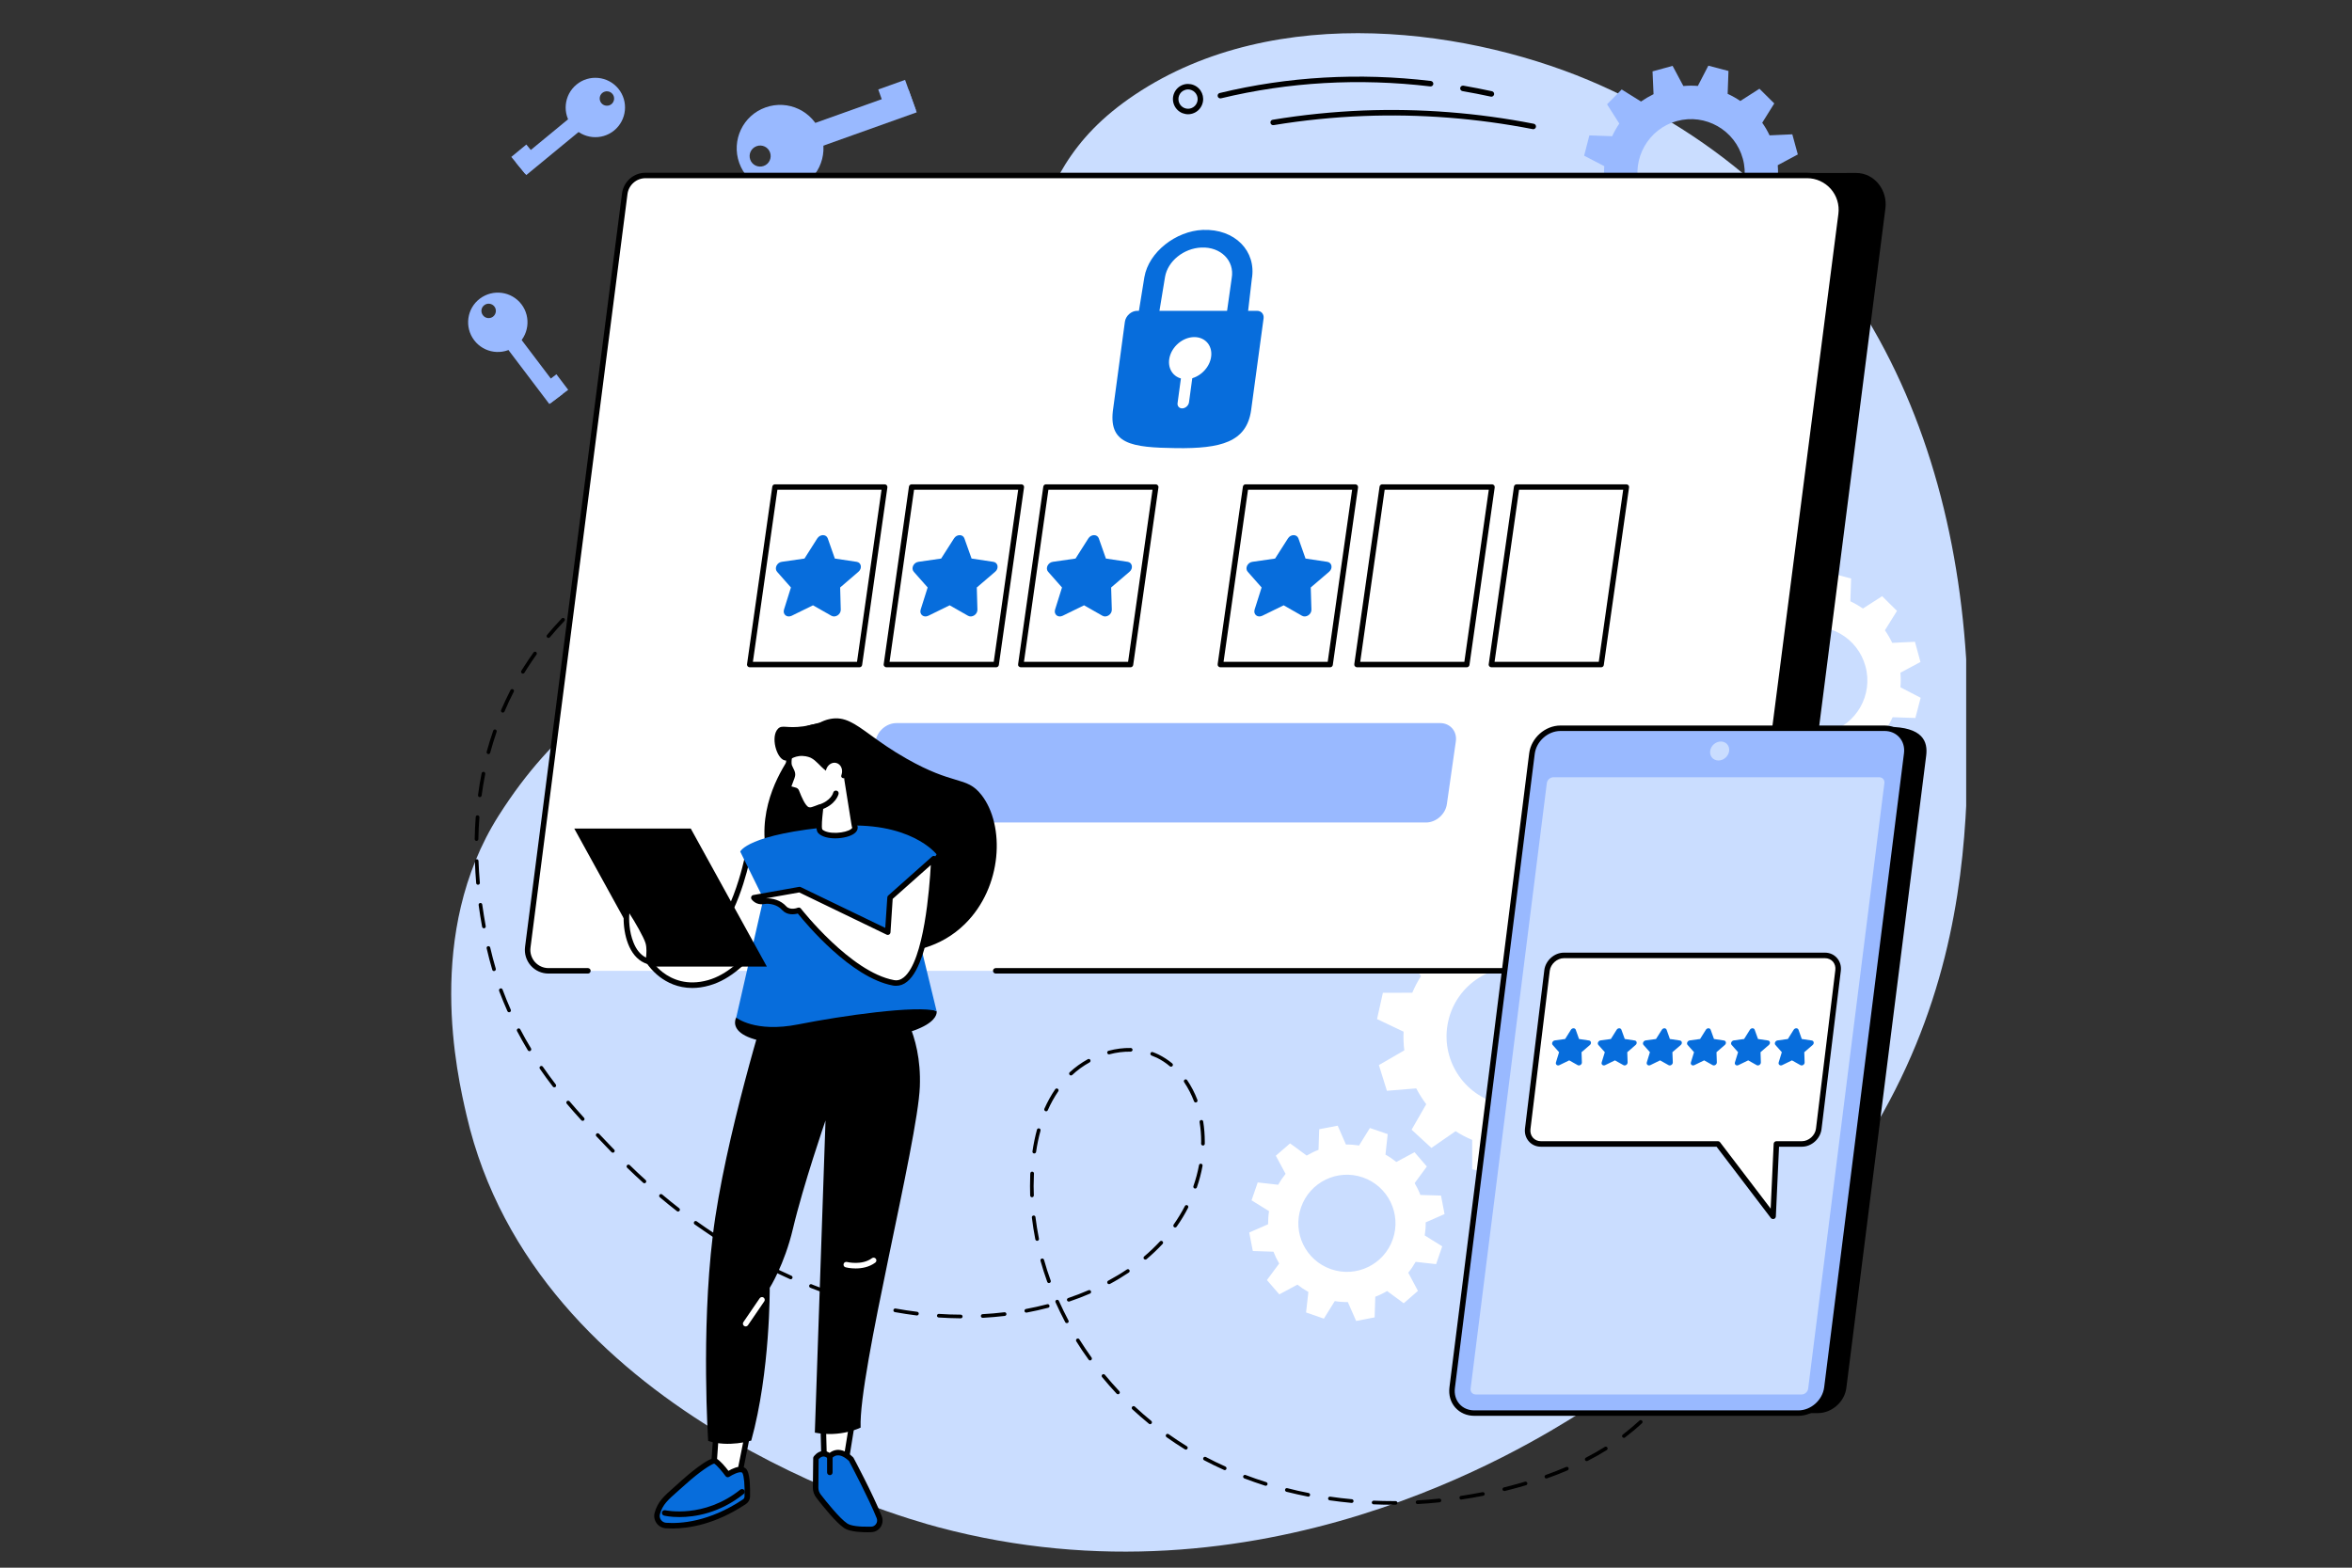 <svg xmlns="http://www.w3.org/2000/svg" xmlns:xlink="http://www.w3.org/1999/xlink" width="180" viewBox="0 0 135 90" height="120" preserveAspectRatio="xMidYMid meet"><rect x="0" y="0" width="135" height="90" fill="#333333" stroke="none"/><defs><clipPath id="8d63e42d41"><path d="M 25 1 L 112.855 1 L 112.855 90 L 25 90 Z M 25 1 " clip-rule="nonzero"></path></clipPath></defs><g clip-path="url(#8d63e42d41)"><path fill="#caddff" d="M 90.715 81.105 C 112.5 67.449 112.859 51.383 112.965 42.211 C 113.148 26.191 107.074 11.707 91.867 4.898 C 84.66 1.672 73.266 0 65.141 5.434 C 57.555 10.508 60.844 16.41 52.477 26.539 C 42.84 38.207 35.086 36.633 28.625 46.82 C 24.355 53.551 26.238 61.699 26.781 64.035 C 30.738 81.164 51.52 87.055 53.852 87.676 C 72.355 92.617 87.586 83.066 90.715 81.105 " fill-opacity="1" fill-rule="nonzero"></path></g><path fill="#000000" d="M 70.047 5.648 C 69.977 5.648 69.91 5.602 69.895 5.531 C 69.871 5.445 69.926 5.359 70.008 5.34 C 73.926 4.391 78.008 4.16 82.129 4.648 C 82.215 4.66 82.277 4.738 82.27 4.824 C 82.258 4.91 82.18 4.973 82.094 4.961 C 78.008 4.477 73.965 4.707 70.082 5.645 C 70.07 5.648 70.059 5.648 70.047 5.648 " fill-opacity="1" fill-rule="nonzero"></path><path fill="#000000" d="M 85.602 5.551 C 85.59 5.551 85.578 5.547 85.57 5.547 C 85.031 5.43 84.484 5.324 83.941 5.23 C 83.855 5.215 83.801 5.133 83.812 5.047 C 83.828 4.961 83.91 4.906 83.996 4.918 C 84.543 5.012 85.094 5.121 85.637 5.238 C 85.723 5.258 85.773 5.34 85.758 5.426 C 85.738 5.5 85.676 5.551 85.602 5.551 " fill-opacity="1" fill-rule="nonzero"></path><path fill="#000000" d="M 88.004 7.418 C 87.996 7.418 87.984 7.418 87.977 7.414 C 84.773 6.789 81.508 6.535 78.277 6.66 C 76.551 6.727 74.809 6.902 73.102 7.184 C 73.016 7.199 72.938 7.141 72.922 7.055 C 72.906 6.969 72.965 6.887 73.051 6.875 C 74.773 6.59 76.523 6.414 78.262 6.344 C 81.523 6.219 84.809 6.473 88.035 7.105 C 88.121 7.121 88.176 7.203 88.16 7.289 C 88.145 7.363 88.078 7.418 88.004 7.418 " fill-opacity="1" fill-rule="nonzero"></path><path fill="#000000" d="M 68.191 5.133 C 68.117 5.133 68.047 5.148 67.977 5.18 C 67.84 5.234 67.734 5.344 67.68 5.48 C 67.566 5.766 67.703 6.09 67.984 6.203 C 68.121 6.258 68.273 6.258 68.406 6.199 C 68.543 6.141 68.648 6.031 68.703 5.895 C 68.816 5.613 68.68 5.289 68.398 5.176 C 68.332 5.148 68.262 5.133 68.191 5.133 Z M 68.191 6.559 C 68.082 6.559 67.973 6.535 67.867 6.496 C 67.426 6.316 67.207 5.809 67.387 5.363 C 67.473 5.148 67.637 4.98 67.852 4.887 C 68.066 4.797 68.301 4.797 68.516 4.883 C 68.961 5.062 69.176 5.566 68.996 6.012 C 68.91 6.227 68.746 6.398 68.531 6.488 C 68.422 6.535 68.309 6.559 68.191 6.559 " fill-opacity="1" fill-rule="nonzero"></path><path fill="#99b9ff" d="M 52.617 6.449 L 52.148 5.145 L 44.809 7.766 L 45.277 9.07 L 52.617 6.449 " fill-opacity="1" fill-rule="nonzero"></path><path fill="#99b9ff" d="M 43.836 9.527 C 43.52 9.641 43.172 9.477 43.062 9.164 C 42.949 8.848 43.113 8.504 43.43 8.391 C 43.742 8.277 44.09 8.441 44.199 8.754 C 44.312 9.07 44.148 9.418 43.836 9.527 Z M 45.613 10.859 C 46.91 10.395 47.582 8.973 47.121 7.676 C 46.66 6.379 45.234 5.703 43.938 6.168 C 42.641 6.629 41.969 8.055 42.43 9.352 C 42.891 10.645 44.316 11.32 45.613 10.859 " fill-opacity="1" fill-rule="nonzero"></path><path fill="#99b9ff" d="M 52.574 6.332 L 51.949 4.586 L 50.41 5.137 L 51.035 6.883 L 52.574 6.332 " fill-opacity="1" fill-rule="nonzero"></path><path fill="#99b9ff" d="M 30.207 10.051 L 29.605 9.32 L 33.719 5.93 L 34.324 6.66 L 30.207 10.051 " fill-opacity="1" fill-rule="nonzero"></path><path fill="#99b9ff" d="M 34.516 5.918 C 34.371 5.742 34.395 5.48 34.57 5.336 C 34.75 5.191 35.008 5.215 35.156 5.395 C 35.301 5.57 35.273 5.832 35.098 5.977 C 34.922 6.121 34.66 6.094 34.516 5.918 Z M 35.488 5.086 C 34.887 4.359 33.812 4.258 33.09 4.855 C 32.363 5.453 32.258 6.527 32.855 7.254 C 33.453 7.98 34.527 8.086 35.254 7.488 C 35.98 6.887 36.086 5.812 35.488 5.086 " fill-opacity="1" fill-rule="nonzero"></path><path fill="#99b9ff" d="M 30.152 9.988 L 29.348 9.008 L 30.211 8.297 L 31.016 9.277 L 30.152 9.988 " fill-opacity="1" fill-rule="nonzero"></path><path fill="#99b9ff" d="M 31.531 23.195 L 32.289 22.621 L 29.07 18.371 L 28.312 18.945 L 31.531 23.195 " fill-opacity="1" fill-rule="nonzero"></path><path fill="#99b9ff" d="M 27.719 18.098 C 27.578 17.914 27.613 17.656 27.797 17.52 C 27.98 17.379 28.238 17.418 28.379 17.598 C 28.516 17.781 28.48 18.039 28.297 18.18 C 28.113 18.316 27.855 18.281 27.719 18.098 Z M 27.215 19.531 C 27.785 20.281 28.852 20.43 29.602 19.863 C 30.352 19.293 30.5 18.223 29.934 17.473 C 29.363 16.723 28.297 16.578 27.543 17.145 C 26.793 17.711 26.648 18.781 27.215 19.531 " fill-opacity="1" fill-rule="nonzero"></path><path fill="#99b9ff" d="M 31.602 23.145 L 32.613 22.379 L 31.938 21.488 L 30.926 22.254 L 31.602 23.145 " fill-opacity="1" fill-rule="nonzero"></path><path fill="#ffffff" d="M 104.918 42.047 C 103.277 42.496 101.582 41.527 101.133 39.879 C 100.684 38.234 101.648 36.535 103.289 36.086 C 104.93 35.633 106.625 36.602 107.074 38.25 C 107.523 39.895 106.559 41.594 104.918 42.047 Z M 110.23 38.004 L 109.914 36.844 L 108.609 36.906 C 108.488 36.648 108.348 36.41 108.191 36.184 L 108.883 35.07 L 108.031 34.227 L 106.93 34.934 C 106.699 34.777 106.457 34.637 106.207 34.52 L 106.25 33.211 L 105.094 32.906 L 104.492 34.066 C 104.219 34.047 103.941 34.047 103.66 34.074 L 103.047 32.918 L 101.891 33.234 L 101.953 34.543 C 101.695 34.664 101.457 34.805 101.23 34.965 L 100.125 34.27 L 99.281 35.125 L 99.988 36.23 C 99.828 36.457 99.691 36.703 99.574 36.953 L 98.27 36.91 L 97.965 38.07 L 99.125 38.672 C 99.102 38.949 99.105 39.23 99.129 39.508 L 97.977 40.125 L 98.293 41.285 L 99.598 41.223 C 99.719 41.48 99.859 41.719 100.016 41.945 L 99.324 43.059 L 100.176 43.902 L 101.277 43.195 C 101.508 43.352 101.75 43.492 102 43.609 L 101.957 44.918 L 103.113 45.223 L 103.715 44.062 C 103.988 44.082 104.266 44.082 104.547 44.055 L 105.16 45.215 L 106.316 44.895 L 106.254 43.586 C 106.508 43.465 106.75 43.324 106.977 43.164 L 108.082 43.859 L 108.926 43.004 L 108.219 41.902 C 108.379 41.672 108.516 41.43 108.633 41.176 L 109.938 41.219 L 110.242 40.059 L 109.082 39.457 C 109.105 39.18 109.102 38.902 109.078 38.621 L 110.23 38.004 " fill-opacity="1" fill-rule="nonzero"></path><path fill="#99b9ff" d="M 97.875 12.91 C 96.234 13.359 94.543 12.391 94.094 10.746 C 93.645 9.102 94.609 7.398 96.25 6.949 C 97.891 6.5 99.586 7.469 100.035 9.113 C 100.484 10.762 99.516 12.461 97.875 12.91 Z M 103.191 8.867 L 102.875 7.711 L 101.57 7.77 C 101.449 7.516 101.309 7.273 101.148 7.047 L 101.84 5.938 L 100.988 5.094 L 99.891 5.797 C 99.66 5.641 99.418 5.504 99.164 5.387 L 99.211 4.074 L 98.055 3.77 L 97.453 4.934 C 97.18 4.91 96.898 4.914 96.621 4.938 L 96.004 3.781 L 94.852 4.098 L 94.91 5.406 C 94.656 5.531 94.418 5.672 94.191 5.828 L 93.082 5.137 L 92.242 5.988 L 92.945 7.094 C 92.789 7.324 92.652 7.566 92.535 7.82 L 91.227 7.773 L 90.926 8.938 L 92.082 9.539 C 92.062 9.812 92.062 10.094 92.09 10.375 L 90.938 10.992 L 91.254 12.148 L 92.559 12.09 C 92.68 12.344 92.816 12.586 92.977 12.812 L 92.285 13.922 L 93.137 14.77 L 94.238 14.062 C 94.465 14.219 94.707 14.355 94.961 14.473 L 94.914 15.785 L 96.074 16.09 L 96.672 14.926 C 96.949 14.949 97.227 14.945 97.508 14.922 L 98.121 16.078 L 99.273 15.762 L 99.215 14.453 C 99.469 14.332 99.711 14.188 99.934 14.031 L 101.043 14.723 L 101.883 13.871 L 101.18 12.766 C 101.336 12.535 101.477 12.293 101.594 12.039 L 102.898 12.086 L 103.203 10.922 L 102.043 10.32 C 102.062 10.047 102.062 9.766 102.039 9.484 L 103.191 8.867 " fill-opacity="1" fill-rule="nonzero"></path><path fill="#ffffff" d="M 74.676 69.316 C 75.18 67.863 76.766 67.09 78.223 67.594 C 79.676 68.098 80.449 69.688 79.945 71.141 C 79.441 72.598 77.852 73.367 76.398 72.863 C 74.941 72.359 74.172 70.773 74.676 69.316 Z M 74.965 75.348 L 75.988 75.703 L 76.613 74.695 C 76.863 74.738 77.113 74.754 77.363 74.75 L 77.84 75.836 L 78.902 75.629 L 78.938 74.445 C 79.176 74.355 79.402 74.246 79.617 74.117 L 80.57 74.82 L 81.387 74.109 L 80.832 73.066 C 80.988 72.875 81.129 72.664 81.254 72.441 L 82.43 72.574 L 82.781 71.551 L 81.777 70.926 C 81.816 70.676 81.836 70.422 81.832 70.176 L 82.914 69.699 L 82.711 68.637 L 81.527 68.602 C 81.438 68.363 81.324 68.137 81.199 67.922 L 81.898 66.969 L 81.191 66.148 L 80.148 66.707 C 79.953 66.551 79.746 66.41 79.523 66.285 L 79.652 65.109 L 78.629 64.758 L 78.008 65.762 C 77.754 65.723 77.504 65.703 77.254 65.707 L 76.781 64.625 L 75.719 64.828 L 75.68 66.012 C 75.445 66.102 75.219 66.215 75 66.34 L 74.047 65.641 L 73.23 66.348 L 73.789 67.391 C 73.633 67.586 73.492 67.793 73.367 68.016 L 72.191 67.883 L 71.836 68.91 L 72.84 69.531 C 72.801 69.785 72.785 70.035 72.785 70.285 L 71.703 70.758 L 71.91 71.82 L 73.094 71.859 C 73.184 72.094 73.293 72.32 73.422 72.539 L 72.719 73.488 L 73.43 74.309 L 74.469 73.75 C 74.664 73.906 74.875 74.047 75.098 74.172 L 74.965 75.348 " fill-opacity="1" fill-rule="nonzero"></path><path fill="#ffffff" d="M 83.125 58.629 C 83.605 56.484 85.734 55.137 87.875 55.617 C 90.02 56.098 91.367 58.227 90.887 60.367 C 90.406 62.512 88.277 63.859 86.133 63.379 C 83.992 62.898 82.645 60.77 83.125 58.629 Z M 84.5 67.129 L 86.008 67.465 L 86.73 65.941 C 87.094 65.957 87.453 65.945 87.809 65.898 L 88.652 67.359 L 90.125 66.898 L 89.988 65.215 C 90.309 65.047 90.613 64.855 90.898 64.641 L 92.359 65.48 L 93.406 64.344 L 92.449 62.957 C 92.641 62.66 92.809 62.34 92.949 62.004 L 94.637 62.004 L 94.973 60.496 L 93.449 59.773 C 93.465 59.41 93.449 59.051 93.406 58.695 L 94.863 57.852 L 94.402 56.379 L 92.723 56.512 C 92.555 56.195 92.363 55.891 92.148 55.605 L 92.988 54.145 L 91.852 53.098 L 90.465 54.055 C 90.164 53.863 89.848 53.695 89.512 53.555 L 89.508 51.867 L 88 51.531 L 87.277 53.055 C 86.914 53.039 86.555 53.055 86.203 53.098 L 85.359 51.641 L 83.883 52.102 L 84.02 53.781 C 83.703 53.949 83.398 54.141 83.113 54.359 L 81.648 53.516 L 80.602 54.652 L 81.562 56.039 C 81.371 56.34 81.203 56.656 81.062 56.992 L 79.375 56.996 L 79.039 58.504 L 80.562 59.227 C 80.547 59.59 80.559 59.949 80.605 60.301 L 79.145 61.145 L 79.605 62.621 L 81.289 62.484 C 81.457 62.801 81.648 63.105 81.863 63.391 L 81.023 64.855 L 82.16 65.902 L 83.547 64.941 C 83.844 65.133 84.164 65.301 84.5 65.441 L 84.5 67.129 " fill-opacity="1" fill-rule="nonzero"></path><path fill="#000000" d="M 32.613 55.805 L 69.434 40.156 L 101.539 55.953 C 102.141 55.953 102.648 55.504 102.727 54.906 L 108.219 11.961 C 108.352 10.918 107.59 9.93 106.539 9.93 L 38.504 9.992 L 32.613 55.805 " fill-opacity="1" fill-rule="nonzero"></path><path fill="#ffffff" d="M 31.48 55.734 L 99.031 55.734 C 99.633 55.734 100.141 55.285 100.219 54.688 L 105.676 12.297 C 105.824 11.117 104.91 10.074 103.727 10.074 L 37.047 10.074 C 36.445 10.074 35.938 10.523 35.859 11.121 L 30.293 54.379 C 30.199 55.098 30.758 55.734 31.48 55.734 " fill-opacity="1" fill-rule="nonzero"></path><path fill="#000000" d="M 99.031 55.891 L 57.152 55.891 C 57.066 55.891 56.996 55.82 56.996 55.734 C 56.996 55.648 57.066 55.578 57.152 55.578 L 99.031 55.578 C 99.551 55.578 99.996 55.188 100.062 54.668 L 105.52 12.273 C 105.586 11.758 105.426 11.234 105.082 10.844 C 104.738 10.457 104.246 10.23 103.727 10.23 L 37.047 10.23 C 36.527 10.23 36.082 10.625 36.016 11.141 L 30.449 54.402 C 30.41 54.699 30.504 55 30.699 55.223 C 30.898 55.449 31.184 55.578 31.48 55.578 L 33.746 55.578 C 33.832 55.578 33.902 55.648 33.902 55.734 C 33.902 55.82 33.832 55.891 33.746 55.891 L 31.48 55.891 C 31.094 55.891 30.723 55.727 30.465 55.434 C 30.207 55.141 30.086 54.75 30.137 54.359 L 35.703 11.102 C 35.793 10.426 36.367 9.918 37.047 9.918 L 103.727 9.918 C 104.336 9.918 104.914 10.18 105.316 10.637 C 105.723 11.098 105.91 11.707 105.832 12.316 L 100.375 54.707 C 100.289 55.383 99.711 55.891 99.031 55.891 " fill-opacity="1" fill-rule="nonzero"></path><path fill="#99b9ff" d="M 81.848 47.219 L 50.641 47.219 C 50.062 47.219 49.656 46.746 49.738 46.168 L 50.254 42.562 C 50.336 41.984 50.875 41.512 51.453 41.512 L 82.66 41.512 C 83.238 41.512 83.645 41.984 83.562 42.562 L 83.047 46.168 C 82.965 46.746 82.426 47.219 81.848 47.219 " fill-opacity="1" fill-rule="nonzero"></path><path fill="#ffffff" d="M 49.328 38.152 L 43.035 38.152 L 44.484 27.961 L 50.777 27.961 L 49.328 38.152 " fill-opacity="1" fill-rule="nonzero"></path><path fill="#000000" d="M 43.215 37.996 L 49.191 37.996 L 50.598 28.117 L 44.621 28.117 Z M 49.328 38.309 L 43.035 38.309 C 42.988 38.309 42.945 38.289 42.914 38.254 C 42.887 38.223 42.871 38.176 42.879 38.129 L 44.328 27.938 C 44.34 27.859 44.406 27.805 44.484 27.805 L 50.777 27.805 C 50.824 27.805 50.867 27.824 50.898 27.859 C 50.926 27.891 50.941 27.938 50.934 27.984 L 49.484 38.176 C 49.473 38.254 49.406 38.309 49.328 38.309 " fill-opacity="1" fill-rule="nonzero"></path><path fill="#ffffff" d="M 57.176 38.152 L 50.879 38.152 L 52.328 27.961 L 58.621 27.961 L 57.176 38.152 " fill-opacity="1" fill-rule="nonzero"></path><path fill="#000000" d="M 51.059 37.996 L 57.039 37.996 L 58.441 28.117 L 52.465 28.117 Z M 57.176 38.309 L 50.879 38.309 C 50.832 38.309 50.789 38.289 50.762 38.254 C 50.73 38.223 50.715 38.176 50.723 38.129 L 52.172 27.938 C 52.184 27.859 52.25 27.805 52.328 27.805 L 58.621 27.805 C 58.668 27.805 58.711 27.824 58.742 27.859 C 58.773 27.891 58.785 27.938 58.777 27.984 L 57.332 38.176 C 57.32 38.254 57.254 38.309 57.176 38.309 " fill-opacity="1" fill-rule="nonzero"></path><path fill="#ffffff" d="M 64.887 38.152 L 58.594 38.152 L 60.039 27.961 L 66.336 27.961 L 64.887 38.152 " fill-opacity="1" fill-rule="nonzero"></path><path fill="#000000" d="M 58.773 37.996 L 64.75 37.996 L 66.152 28.117 L 60.176 28.117 Z M 64.887 38.309 L 58.594 38.309 C 58.547 38.309 58.504 38.289 58.473 38.254 C 58.441 38.223 58.43 38.176 58.438 38.129 L 59.883 27.938 C 59.895 27.859 59.961 27.805 60.039 27.805 L 66.336 27.805 C 66.383 27.805 66.426 27.824 66.453 27.859 C 66.484 27.891 66.5 27.938 66.492 27.984 L 65.043 38.176 C 65.031 38.254 64.965 38.309 64.887 38.309 " fill-opacity="1" fill-rule="nonzero"></path><path fill="#ffffff" d="M 76.344 38.152 L 70.047 38.152 L 71.496 27.961 L 77.793 27.961 L 76.344 38.152 " fill-opacity="1" fill-rule="nonzero"></path><path fill="#000000" d="M 70.23 37.996 L 76.207 37.996 L 77.609 28.117 L 71.633 28.117 Z M 76.344 38.309 L 70.047 38.309 C 70 38.309 69.957 38.289 69.93 38.254 C 69.898 38.223 69.887 38.176 69.891 38.129 L 71.34 27.938 C 71.352 27.859 71.418 27.805 71.496 27.805 L 77.793 27.805 C 77.836 27.805 77.879 27.824 77.91 27.859 C 77.941 27.891 77.953 27.938 77.949 27.984 L 76.5 38.176 C 76.488 38.254 76.422 38.309 76.344 38.309 " fill-opacity="1" fill-rule="nonzero"></path><path fill="#ffffff" d="M 84.188 38.152 L 77.891 38.152 L 79.34 27.961 L 85.637 27.961 L 84.188 38.152 " fill-opacity="1" fill-rule="nonzero"></path><path fill="#000000" d="M 78.074 37.996 L 84.051 37.996 L 85.453 28.117 L 79.477 28.117 Z M 84.188 38.309 L 77.891 38.309 C 77.848 38.309 77.805 38.289 77.773 38.254 C 77.742 38.223 77.73 38.176 77.734 38.129 L 79.184 27.938 C 79.195 27.859 79.262 27.805 79.34 27.805 L 85.637 27.805 C 85.684 27.805 85.727 27.824 85.754 27.859 C 85.785 27.891 85.797 27.938 85.793 27.984 L 84.344 38.176 C 84.332 38.254 84.266 38.309 84.188 38.309 " fill-opacity="1" fill-rule="nonzero"></path><path fill="#ffffff" d="M 91.898 38.152 L 85.605 38.152 L 87.055 27.961 L 93.348 27.961 L 91.898 38.152 " fill-opacity="1" fill-rule="nonzero"></path><path fill="#000000" d="M 85.785 37.996 L 91.766 37.996 L 93.168 28.117 L 87.191 28.117 Z M 91.898 38.309 L 85.605 38.309 C 85.559 38.309 85.516 38.289 85.484 38.254 C 85.457 38.223 85.441 38.176 85.449 38.129 L 86.898 27.938 C 86.91 27.859 86.977 27.805 87.055 27.805 L 93.348 27.805 C 93.395 27.805 93.438 27.824 93.469 27.859 C 93.5 27.891 93.512 27.938 93.504 27.984 L 92.055 38.176 C 92.047 38.254 91.98 38.309 91.898 38.309 " fill-opacity="1" fill-rule="nonzero"></path><path fill="#076ddc" d="M 49.172 32.254 L 47.918 32.066 L 47.512 30.91 C 47.426 30.66 47.07 30.66 46.91 30.91 L 46.176 32.066 L 44.871 32.254 C 44.59 32.293 44.434 32.629 44.602 32.824 L 45.398 33.727 L 45 34.996 C 44.914 35.273 45.172 35.48 45.438 35.352 L 46.664 34.75 L 47.723 35.352 C 47.949 35.48 48.266 35.273 48.258 35 L 48.223 33.727 L 49.273 32.824 C 49.5 32.633 49.441 32.293 49.172 32.254 " fill-opacity="1" fill-rule="nonzero"></path><path fill="#076ddc" d="M 57.016 32.254 L 55.766 32.066 L 55.355 30.91 C 55.27 30.66 54.914 30.66 54.758 30.91 L 54.02 32.066 L 52.715 32.254 C 52.434 32.293 52.277 32.629 52.449 32.824 L 53.246 33.727 L 52.844 34.996 C 52.758 35.273 53.016 35.48 53.281 35.352 L 54.508 34.75 L 55.566 35.352 C 55.793 35.48 56.109 35.273 56.102 35 L 56.066 33.727 L 57.121 32.824 C 57.348 32.633 57.285 32.293 57.016 32.254 " fill-opacity="1" fill-rule="nonzero"></path><path fill="#076ddc" d="M 64.727 32.254 L 63.477 32.066 L 63.07 30.91 C 62.984 30.66 62.629 30.66 62.469 30.91 L 61.734 32.066 L 60.43 32.254 C 60.148 32.293 59.988 32.629 60.16 32.824 L 60.957 33.727 L 60.559 34.996 C 60.473 35.273 60.73 35.48 60.992 35.352 L 62.223 34.75 L 63.281 35.352 C 63.508 35.48 63.824 35.273 63.816 35 L 63.777 33.727 L 64.832 32.824 C 65.059 32.633 64.996 32.293 64.727 32.254 " fill-opacity="1" fill-rule="nonzero"></path><path fill="#076ddc" d="M 76.184 32.254 L 74.934 32.066 L 74.527 30.91 C 74.438 30.66 74.082 30.66 73.926 30.91 L 73.188 32.066 L 71.883 32.254 C 71.602 32.293 71.445 32.629 71.617 32.824 L 72.414 33.727 L 72.012 34.996 C 71.926 35.273 72.184 35.48 72.449 35.352 L 73.68 34.75 L 74.734 35.352 C 74.961 35.48 75.281 35.273 75.273 35 L 75.234 33.727 L 76.289 32.824 C 76.516 32.633 76.453 32.293 76.184 32.254 " fill-opacity="1" fill-rule="nonzero"></path><path fill="#076ddc" d="M 66.414 18.676 L 66.871 15.895 C 67.027 14.996 67.934 14.258 68.949 14.211 C 70.066 14.16 70.871 14.965 70.699 15.957 L 70.297 18.797 C 70.242 19.098 71.469 19.188 71.516 18.91 L 71.852 16.016 C 72.129 14.422 70.887 13.125 69.035 13.199 C 67.504 13.262 65.934 14.461 65.684 15.914 L 65.23 18.723 L 66.414 18.676 " fill-opacity="1" fill-rule="nonzero"></path><path fill="#076ddc" d="M 67.52 25.727 C 70.062 25.758 71.551 25.391 71.812 23.547 L 72.527 18.277 C 72.559 18.035 72.395 17.844 72.152 17.844 L 65.273 17.844 C 64.934 17.844 64.613 18.133 64.566 18.473 L 63.902 23.402 C 63.566 25.516 64.945 25.691 67.52 25.727 " fill-opacity="1" fill-rule="nonzero"></path><path fill="#ffffff" d="M 67.852 23.445 C 68.039 23.445 68.219 23.285 68.246 23.098 L 68.625 20.305 C 68.648 20.133 68.531 19.996 68.363 19.996 C 68.176 19.996 67.996 20.156 67.969 20.344 L 67.59 23.141 C 67.566 23.312 67.684 23.445 67.852 23.445 " fill-opacity="1" fill-rule="nonzero"></path><path fill="#ffffff" d="M 67.121 20.559 C 66.992 21.223 67.418 21.766 68.074 21.766 C 68.73 21.766 69.371 21.223 69.504 20.559 C 69.637 19.891 69.211 19.352 68.551 19.352 C 67.895 19.352 67.254 19.891 67.121 20.559 " fill-opacity="1" fill-rule="nonzero"></path><path fill="#000000" d="M 104.344 81.125 L 85.738 81.125 C 84.938 81.125 84.367 80.477 84.469 79.676 L 89.051 43.383 C 89.152 42.582 89.883 41.934 90.688 41.934 L 108.355 41.727 C 110.387 41.727 110.66 42.582 110.559 43.383 L 105.977 79.676 C 105.879 80.477 105.145 81.125 104.344 81.125 " fill-opacity="1" fill-rule="nonzero"></path><path fill="#99b9ff" d="M 103.223 81.125 L 84.617 81.125 C 83.816 81.125 83.25 80.473 83.352 79.668 L 87.934 43.262 C 88.031 42.461 88.766 41.809 89.566 41.809 L 108.172 41.809 C 108.973 41.809 109.539 42.461 109.441 43.262 L 104.859 79.668 C 104.758 80.473 104.027 81.125 103.223 81.125 " fill-opacity="1" fill-rule="nonzero"></path><path fill="#caddff" d="M 98.637 43.66 C 98.336 43.66 98.121 43.414 98.16 43.113 C 98.199 42.812 98.473 42.57 98.773 42.57 C 99.074 42.57 99.285 42.812 99.25 43.113 C 99.211 43.414 98.938 43.66 98.637 43.66 " fill-opacity="1" fill-rule="nonzero"></path><path fill="#caddff" d="M 84.41 79.719 L 88.785 44.957 C 88.809 44.773 88.977 44.621 89.164 44.621 L 107.867 44.621 C 108.051 44.621 108.184 44.773 108.16 44.957 L 103.785 79.719 C 103.762 79.906 103.594 80.055 103.41 80.055 L 84.703 80.055 C 84.52 80.055 84.387 79.906 84.41 79.719 " fill-opacity="1" fill-rule="nonzero"></path><path fill="#000000" d="M 89.566 41.965 C 88.844 41.965 88.18 42.559 88.09 43.285 L 83.508 79.688 C 83.465 80.035 83.555 80.359 83.77 80.602 C 83.977 80.836 84.281 80.969 84.621 80.969 L 103.223 80.969 C 103.949 80.969 104.609 80.375 104.703 79.648 L 109.285 43.242 C 109.328 42.898 109.234 42.574 109.02 42.332 C 108.812 42.098 108.512 41.965 108.172 41.965 Z M 103.223 81.281 L 84.621 81.281 C 84.188 81.281 83.805 81.113 83.531 80.809 C 83.258 80.5 83.141 80.086 83.195 79.648 L 85.305 62.875 L 85.461 62.895 L 85.305 62.875 L 87.773 43.242 C 87.887 42.363 88.688 41.652 89.566 41.652 L 108.172 41.652 C 108.602 41.652 108.988 41.82 109.258 42.125 C 109.531 42.434 109.652 42.848 109.598 43.285 L 105.016 79.688 C 104.906 80.566 104.102 81.281 103.223 81.281 " fill-opacity="1" fill-rule="nonzero"></path><path fill="#ffffff" d="M 103.426 65.672 L 101.961 65.672 L 101.77 69.828 L 98.605 65.672 L 88.445 65.672 C 87.973 65.672 87.633 65.285 87.688 64.809 L 88.797 55.711 C 88.855 55.238 89.293 54.848 89.766 54.848 L 104.746 54.848 C 105.219 54.848 105.559 55.238 105.5 55.711 L 104.395 64.809 C 104.336 65.285 103.898 65.672 103.426 65.672 " fill-opacity="1" fill-rule="nonzero"></path><path fill="#000000" d="M 89.766 55.008 C 89.375 55.008 89.004 55.34 88.953 55.73 L 87.844 64.828 C 87.824 65.016 87.875 65.188 87.988 65.316 C 88.102 65.445 88.266 65.516 88.445 65.516 L 98.605 65.516 C 98.652 65.516 98.699 65.539 98.73 65.578 L 101.633 69.387 L 101.805 65.664 C 101.809 65.582 101.879 65.516 101.961 65.516 L 103.426 65.516 C 103.816 65.516 104.188 65.184 104.234 64.793 L 105.344 55.691 C 105.367 55.508 105.316 55.336 105.203 55.203 C 105.09 55.078 104.926 55.008 104.746 55.008 Z M 101.77 69.984 C 101.723 69.984 101.676 69.965 101.645 69.926 L 98.527 65.832 L 88.445 65.832 C 88.172 65.832 87.926 65.723 87.754 65.527 C 87.578 65.328 87.5 65.066 87.531 64.793 L 88.641 55.691 C 88.711 55.141 89.215 54.691 89.766 54.691 L 104.746 54.691 C 105.02 54.691 105.266 54.801 105.438 54.996 C 105.613 55.195 105.691 55.453 105.66 55.73 L 104.551 64.828 C 104.48 65.383 103.977 65.832 103.426 65.832 L 102.113 65.832 L 101.93 69.836 C 101.926 69.902 101.883 69.961 101.816 69.98 C 101.805 69.984 101.785 69.984 101.77 69.984 " fill-opacity="1" fill-rule="nonzero"></path><path fill="#076ddc" d="M 91.207 59.734 L 90.633 59.648 L 90.445 59.117 C 90.402 59.004 90.242 59.004 90.168 59.117 L 89.836 59.648 L 89.242 59.73 C 89.113 59.75 89.043 59.906 89.121 59.992 L 89.488 60.406 L 89.309 60.988 C 89.27 61.113 89.391 61.207 89.508 61.148 L 90.07 60.875 L 90.555 61.148 C 90.66 61.207 90.805 61.113 90.797 60.988 L 90.777 60.406 L 91.258 59.992 C 91.359 59.906 91.328 59.75 91.207 59.734 " fill-opacity="1" fill-rule="nonzero"></path><path fill="#076ddc" d="M 93.832 59.734 L 93.258 59.648 L 93.066 59.117 C 93.027 59.004 92.863 59.004 92.793 59.117 L 92.461 59.648 L 91.863 59.73 C 91.738 59.75 91.664 59.906 91.746 59.992 L 92.113 60.406 L 91.934 60.988 C 91.895 61.113 92.016 61.207 92.133 61.148 L 92.695 60.875 L 93.18 61.148 C 93.285 61.207 93.426 61.113 93.422 60.988 L 93.402 60.406 L 93.879 59.992 C 93.984 59.906 93.953 59.75 93.832 59.734 " fill-opacity="1" fill-rule="nonzero"></path><path fill="#076ddc" d="M 96.422 59.734 L 95.848 59.648 L 95.66 59.117 C 95.617 59.004 95.457 59.004 95.387 59.117 L 95.051 59.648 L 94.457 59.73 C 94.328 59.75 94.258 59.906 94.336 59.992 L 94.703 60.406 L 94.523 60.988 C 94.488 61.113 94.605 61.207 94.727 61.148 L 95.285 60.875 L 95.77 61.148 C 95.875 61.207 96.02 61.113 96.016 60.988 L 95.992 60.406 L 96.473 59.992 C 96.574 59.906 96.547 59.75 96.422 59.734 " fill-opacity="1" fill-rule="nonzero"></path><path fill="#076ddc" d="M 98.953 59.734 L 98.379 59.648 L 98.188 59.117 C 98.148 59.004 97.984 59.004 97.914 59.117 L 97.582 59.648 L 96.984 59.73 C 96.859 59.75 96.785 59.906 96.867 59.992 L 97.234 60.406 L 97.055 60.988 C 97.016 61.113 97.133 61.207 97.254 61.148 L 97.816 60.875 L 98.301 61.148 C 98.406 61.207 98.547 61.113 98.543 60.988 L 98.523 60.406 L 99 59.992 C 99.105 59.906 99.074 59.75 98.953 59.734 " fill-opacity="1" fill-rule="nonzero"></path><path fill="#076ddc" d="M 101.48 59.734 L 100.906 59.648 L 100.715 59.117 C 100.676 59.004 100.512 59.004 100.441 59.117 L 100.109 59.648 L 99.512 59.73 C 99.387 59.75 99.312 59.906 99.395 59.992 L 99.762 60.406 L 99.582 60.988 C 99.543 61.113 99.66 61.207 99.781 61.148 L 100.344 60.875 L 100.828 61.148 C 100.934 61.207 101.074 61.113 101.07 60.988 L 101.051 60.406 L 101.527 59.992 C 101.633 59.906 101.602 59.75 101.48 59.734 " fill-opacity="1" fill-rule="nonzero"></path><path fill="#076ddc" d="M 103.992 59.734 L 103.418 59.648 L 103.23 59.117 C 103.188 59.004 103.027 59.004 102.953 59.117 L 102.621 59.648 L 102.027 59.73 C 101.898 59.75 101.828 59.906 101.906 59.992 L 102.273 60.406 L 102.094 60.988 C 102.055 61.113 102.176 61.207 102.293 61.148 L 102.855 60.875 L 103.34 61.148 C 103.445 61.207 103.59 61.113 103.582 60.988 L 103.562 60.406 L 104.043 59.992 C 104.145 59.906 104.113 59.75 103.992 59.734 " fill-opacity="1" fill-rule="nonzero"></path><path fill="#000000" d="M 31.48 36.625 C 31.457 36.625 31.434 36.617 31.414 36.598 C 31.367 36.562 31.363 36.496 31.398 36.453 C 31.668 36.129 31.953 35.809 32.242 35.504 C 32.285 35.465 32.352 35.461 32.391 35.504 C 32.434 35.543 32.434 35.609 32.395 35.652 C 32.105 35.953 31.828 36.266 31.562 36.586 C 31.539 36.609 31.512 36.625 31.48 36.625 Z M 30.012 38.672 C 29.996 38.672 29.977 38.668 29.957 38.656 C 29.91 38.625 29.895 38.562 29.922 38.512 C 29.977 38.43 30.027 38.344 30.082 38.262 C 30.254 37.988 30.438 37.719 30.625 37.457 C 30.656 37.41 30.723 37.398 30.77 37.43 C 30.816 37.465 30.828 37.531 30.793 37.578 C 30.609 37.836 30.43 38.105 30.258 38.371 C 30.203 38.457 30.152 38.539 30.102 38.621 C 30.082 38.656 30.047 38.672 30.012 38.672 Z M 28.859 40.91 C 28.844 40.91 28.832 40.906 28.816 40.902 C 28.766 40.879 28.738 40.816 28.762 40.766 C 28.93 40.375 29.109 39.992 29.301 39.617 C 29.328 39.566 29.391 39.547 29.441 39.57 C 29.496 39.598 29.516 39.66 29.488 39.715 C 29.297 40.082 29.117 40.465 28.957 40.848 C 28.938 40.887 28.898 40.91 28.859 40.91 Z M 28.035 43.293 C 28.027 43.293 28.02 43.289 28.008 43.289 C 27.953 43.273 27.918 43.215 27.934 43.16 C 28.047 42.75 28.172 42.344 28.309 41.949 C 28.324 41.895 28.387 41.863 28.441 41.883 C 28.496 41.902 28.523 41.961 28.504 42.016 C 28.371 42.406 28.246 42.809 28.137 43.215 C 28.125 43.262 28.082 43.293 28.035 43.293 Z M 27.539 45.762 C 27.535 45.762 27.531 45.762 27.527 45.762 C 27.469 45.754 27.43 45.703 27.438 45.645 C 27.492 45.223 27.562 44.805 27.645 44.395 C 27.656 44.336 27.711 44.301 27.77 44.312 C 27.824 44.324 27.863 44.379 27.852 44.434 C 27.77 44.84 27.699 45.254 27.645 45.672 C 27.637 45.723 27.594 45.762 27.539 45.762 Z M 27.352 48.277 C 27.352 48.277 27.348 48.277 27.348 48.277 C 27.289 48.273 27.246 48.227 27.246 48.168 C 27.254 47.746 27.273 47.32 27.305 46.902 C 27.309 46.844 27.359 46.801 27.418 46.809 C 27.477 46.812 27.52 46.863 27.516 46.918 C 27.484 47.332 27.465 47.754 27.457 48.172 C 27.453 48.23 27.406 48.277 27.352 48.277 Z M 27.438 50.793 C 27.383 50.793 27.336 50.754 27.332 50.699 C 27.297 50.277 27.27 49.852 27.258 49.434 C 27.254 49.375 27.301 49.328 27.355 49.328 C 27.418 49.32 27.465 49.371 27.465 49.43 C 27.48 49.84 27.508 50.262 27.543 50.68 C 27.547 50.738 27.504 50.789 27.445 50.793 C 27.445 50.793 27.441 50.793 27.438 50.793 Z M 27.777 53.293 C 27.727 53.293 27.684 53.258 27.672 53.207 C 27.598 52.793 27.527 52.371 27.473 51.957 C 27.465 51.898 27.504 51.848 27.562 51.84 C 27.621 51.832 27.672 51.871 27.68 51.93 C 27.738 52.34 27.805 52.758 27.879 53.168 C 27.891 53.227 27.852 53.281 27.797 53.293 C 27.789 53.293 27.781 53.293 27.777 53.293 Z M 28.355 55.75 C 28.309 55.75 28.266 55.719 28.254 55.672 C 28.137 55.277 28.031 54.863 27.934 54.445 C 27.918 54.391 27.953 54.332 28.012 54.32 C 28.066 54.309 28.125 54.344 28.137 54.398 C 28.234 54.812 28.34 55.223 28.457 55.613 C 28.473 55.668 28.438 55.727 28.383 55.742 C 28.375 55.746 28.363 55.75 28.355 55.75 Z M 29.223 58.113 C 29.184 58.113 29.145 58.09 29.125 58.051 C 28.957 57.676 28.801 57.289 28.652 56.898 L 28.648 56.887 C 28.629 56.836 28.656 56.77 28.707 56.75 C 28.762 56.727 28.82 56.75 28.844 56.805 L 28.852 56.824 C 28.996 57.211 29.152 57.594 29.316 57.965 C 29.34 58.02 29.316 58.082 29.266 58.105 C 29.25 58.113 29.238 58.113 29.223 58.113 Z M 30.391 60.348 C 30.352 60.348 30.32 60.328 30.297 60.297 C 30.082 59.938 29.871 59.562 29.676 59.191 C 29.652 59.141 29.672 59.078 29.723 59.051 C 29.773 59.023 29.836 59.043 29.863 59.094 C 30.055 59.461 30.262 59.832 30.48 60.188 C 30.508 60.238 30.492 60.301 30.441 60.332 C 30.426 60.344 30.406 60.348 30.391 60.348 Z M 63.656 60.531 C 63.609 60.531 63.566 60.5 63.555 60.453 C 63.539 60.398 63.57 60.34 63.629 60.324 C 64.055 60.211 64.484 60.156 64.902 60.164 C 64.961 60.164 65.008 60.215 65.008 60.273 C 65.004 60.328 64.953 60.371 64.898 60.375 C 64.5 60.367 64.09 60.418 63.68 60.527 C 63.672 60.531 63.664 60.531 63.656 60.531 Z M 67.219 61.238 C 67.195 61.238 67.168 61.23 67.148 61.215 C 66.918 61.02 66.672 60.859 66.41 60.73 C 66.309 60.684 66.203 60.637 66.098 60.598 C 66.043 60.578 66.016 60.516 66.035 60.465 C 66.055 60.406 66.117 60.379 66.172 60.402 C 66.285 60.441 66.395 60.492 66.504 60.543 C 66.777 60.68 67.043 60.848 67.285 61.051 C 67.328 61.09 67.336 61.156 67.297 61.199 C 67.277 61.227 67.246 61.238 67.219 61.238 Z M 61.469 61.742 C 61.441 61.742 61.414 61.73 61.395 61.707 C 61.355 61.664 61.355 61.598 61.398 61.559 C 61.711 61.27 62.062 61.016 62.438 60.809 C 62.488 60.777 62.555 60.797 62.582 60.848 C 62.609 60.898 62.59 60.961 62.539 60.992 C 62.176 61.191 61.84 61.434 61.543 61.715 C 61.52 61.73 61.496 61.742 61.469 61.742 Z M 31.816 62.422 C 31.785 62.422 31.754 62.41 31.734 62.383 C 31.473 62.043 31.219 61.699 30.988 61.359 C 30.953 61.312 30.965 61.246 31.012 61.215 C 31.062 61.18 31.125 61.191 31.16 61.242 C 31.391 61.578 31.641 61.918 31.898 62.254 C 31.934 62.301 31.926 62.363 31.883 62.402 C 31.863 62.414 31.84 62.422 31.816 62.422 Z M 68.633 63.293 C 68.59 63.293 68.551 63.266 68.535 63.227 C 68.383 62.828 68.191 62.461 67.969 62.129 C 67.934 62.082 67.949 62.016 67.996 61.984 C 68.043 61.949 68.109 61.961 68.141 62.012 C 68.375 62.355 68.574 62.738 68.73 63.148 C 68.75 63.203 68.723 63.266 68.668 63.285 C 68.656 63.289 68.645 63.293 68.633 63.293 Z M 60.043 63.801 C 60.027 63.801 60.016 63.797 60 63.789 C 59.949 63.766 59.922 63.703 59.945 63.652 C 60.125 63.25 60.332 62.875 60.566 62.535 C 60.602 62.484 60.664 62.473 60.715 62.508 C 60.762 62.539 60.773 62.605 60.742 62.652 C 60.516 62.984 60.312 63.348 60.141 63.738 C 60.121 63.777 60.082 63.801 60.043 63.801 Z M 33.445 64.348 C 33.418 64.348 33.387 64.336 33.367 64.312 C 33.062 63.98 32.789 63.668 32.531 63.363 C 32.492 63.32 32.5 63.254 32.543 63.215 C 32.586 63.18 32.652 63.184 32.691 63.227 C 32.949 63.531 33.223 63.84 33.523 64.172 C 33.562 64.215 33.559 64.281 33.516 64.32 C 33.496 64.336 33.469 64.348 33.445 64.348 Z M 69.047 65.766 C 68.988 65.762 68.941 65.715 68.941 65.656 C 68.945 65.617 68.945 65.578 68.945 65.539 C 68.945 65.16 68.914 64.785 68.855 64.422 C 68.844 64.363 68.883 64.309 68.941 64.301 C 69 64.289 69.051 64.328 69.062 64.387 C 69.121 64.762 69.152 65.148 69.152 65.539 C 69.152 65.578 69.152 65.621 69.152 65.66 C 69.152 65.719 69.105 65.766 69.047 65.766 Z M 35.18 66.176 C 35.152 66.176 35.125 66.168 35.102 66.145 C 35.027 66.066 34.957 65.992 34.883 65.918 C 34.668 65.691 34.449 65.465 34.23 65.234 C 34.188 65.195 34.191 65.129 34.234 65.086 C 34.273 65.047 34.34 65.051 34.383 65.09 C 34.602 65.32 34.816 65.547 35.035 65.773 C 35.105 65.848 35.18 65.922 35.254 66 C 35.293 66.039 35.293 66.105 35.25 66.148 C 35.23 66.168 35.203 66.176 35.18 66.176 Z M 59.363 66.219 C 59.359 66.219 59.355 66.219 59.348 66.219 C 59.289 66.211 59.25 66.156 59.262 66.098 C 59.324 65.668 59.414 65.246 59.52 64.852 C 59.535 64.797 59.594 64.766 59.648 64.781 C 59.707 64.797 59.738 64.852 59.723 64.91 C 59.617 65.293 59.531 65.707 59.469 66.129 C 59.461 66.184 59.414 66.219 59.363 66.219 Z M 36.988 67.93 C 36.965 67.93 36.938 67.922 36.918 67.902 C 36.613 67.629 36.305 67.336 35.996 67.039 C 35.957 67 35.953 66.93 35.996 66.891 C 36.035 66.848 36.102 66.848 36.145 66.887 C 36.449 67.184 36.758 67.473 37.059 67.746 C 37.102 67.785 37.105 67.852 37.066 67.895 C 37.047 67.918 37.02 67.93 36.988 67.93 Z M 68.602 68.234 C 68.59 68.234 68.578 68.234 68.566 68.23 C 68.512 68.211 68.48 68.148 68.5 68.094 C 68.637 67.699 68.746 67.293 68.82 66.895 C 68.828 66.836 68.883 66.797 68.941 66.809 C 69 66.82 69.035 66.875 69.023 66.93 C 68.949 67.344 68.84 67.758 68.699 68.164 C 68.684 68.207 68.645 68.234 68.602 68.234 Z M 59.234 68.734 C 59.18 68.734 59.133 68.691 59.129 68.633 C 59.121 68.453 59.121 68.27 59.121 68.094 C 59.121 67.875 59.125 67.652 59.133 67.438 L 59.137 67.363 C 59.141 67.305 59.191 67.258 59.246 67.266 C 59.305 67.266 59.352 67.316 59.348 67.375 L 59.344 67.445 C 59.336 67.66 59.328 67.879 59.328 68.094 C 59.328 68.27 59.332 68.449 59.34 68.625 C 59.34 68.684 59.297 68.73 59.238 68.734 C 59.238 68.734 59.234 68.734 59.234 68.734 Z M 38.918 69.555 C 38.898 69.555 38.875 69.547 38.855 69.531 C 38.523 69.273 38.195 69.008 37.871 68.734 C 37.828 68.699 37.82 68.633 37.859 68.586 C 37.895 68.543 37.961 68.539 38.008 68.574 C 38.328 68.844 38.656 69.109 38.984 69.363 C 39.031 69.398 39.039 69.465 39.004 69.512 C 38.98 69.539 38.949 69.555 38.918 69.555 Z M 67.449 70.469 C 67.43 70.469 67.406 70.465 67.391 70.449 C 67.344 70.418 67.332 70.352 67.363 70.305 C 67.602 69.965 67.82 69.605 68.012 69.238 C 68.035 69.188 68.102 69.168 68.152 69.195 C 68.203 69.219 68.223 69.285 68.195 69.336 C 68.004 69.711 67.781 70.078 67.535 70.426 C 67.516 70.453 67.484 70.469 67.449 70.469 Z M 40.969 71.02 C 40.949 71.02 40.93 71.016 40.91 71.004 C 40.562 70.773 40.211 70.531 39.867 70.289 C 39.82 70.254 39.812 70.188 39.844 70.141 C 39.879 70.094 39.945 70.082 39.992 70.117 C 40.328 70.359 40.68 70.598 41.027 70.828 C 41.074 70.859 41.09 70.926 41.059 70.973 C 41.035 71.004 41.004 71.02 40.969 71.02 Z M 59.527 71.234 C 59.48 71.234 59.438 71.199 59.426 71.152 C 59.344 70.734 59.277 70.312 59.227 69.898 C 59.219 69.84 59.262 69.789 59.32 69.781 C 59.375 69.773 59.43 69.816 59.434 69.875 C 59.484 70.285 59.551 70.699 59.633 71.109 C 59.645 71.168 59.605 71.223 59.551 71.234 C 59.543 71.234 59.535 71.234 59.527 71.234 Z M 65.742 72.312 C 65.711 72.312 65.684 72.301 65.66 72.277 C 65.625 72.234 65.629 72.168 65.676 72.129 C 65.996 71.859 66.301 71.566 66.578 71.27 C 66.617 71.227 66.684 71.223 66.727 71.266 C 66.77 71.305 66.77 71.371 66.73 71.414 C 66.445 71.719 66.137 72.012 65.809 72.289 C 65.789 72.305 65.766 72.312 65.742 72.312 Z M 43.129 72.32 C 43.113 72.32 43.094 72.316 43.078 72.309 C 42.711 72.105 42.34 71.895 41.98 71.676 C 41.934 71.648 41.914 71.582 41.945 71.531 C 41.977 71.484 42.039 71.469 42.09 71.496 C 42.445 71.711 42.812 71.922 43.18 72.121 C 43.23 72.152 43.25 72.215 43.223 72.266 C 43.203 72.301 43.168 72.32 43.129 72.32 Z M 45.387 73.441 C 45.371 73.441 45.359 73.438 45.344 73.434 C 44.961 73.262 44.574 73.078 44.199 72.895 C 44.148 72.867 44.125 72.805 44.152 72.75 C 44.18 72.699 44.242 72.68 44.293 72.703 C 44.668 72.891 45.051 73.07 45.43 73.242 C 45.48 73.266 45.508 73.328 45.48 73.379 C 45.465 73.418 45.426 73.441 45.387 73.441 Z M 60.207 73.66 C 60.164 73.66 60.125 73.633 60.109 73.59 C 59.965 73.191 59.836 72.785 59.723 72.383 C 59.707 72.328 59.738 72.27 59.793 72.254 C 59.852 72.238 59.91 72.273 59.926 72.328 C 60.035 72.727 60.164 73.125 60.309 73.52 C 60.328 73.574 60.301 73.633 60.246 73.652 C 60.234 73.656 60.219 73.66 60.207 73.66 Z M 63.656 73.723 C 63.621 73.723 63.582 73.703 63.566 73.668 C 63.539 73.617 63.555 73.555 63.605 73.527 C 63.98 73.324 64.34 73.109 64.676 72.883 C 64.727 72.848 64.789 72.859 64.824 72.91 C 64.855 72.957 64.844 73.023 64.793 73.055 C 64.449 73.285 64.086 73.508 63.707 73.711 C 63.691 73.719 63.672 73.723 63.656 73.723 Z M 47.727 74.375 C 47.715 74.375 47.707 74.371 47.695 74.367 C 47.328 74.242 46.961 74.105 46.602 73.965 L 46.508 73.926 C 46.453 73.906 46.43 73.844 46.449 73.789 C 46.473 73.734 46.531 73.711 46.586 73.73 L 46.68 73.77 C 47.035 73.91 47.402 74.047 47.762 74.172 C 47.816 74.188 47.848 74.25 47.828 74.305 C 47.812 74.348 47.773 74.375 47.727 74.375 Z M 61.344 74.723 C 61.301 74.723 61.262 74.695 61.246 74.652 C 61.227 74.598 61.258 74.539 61.312 74.52 C 61.711 74.383 62.105 74.234 62.48 74.07 C 62.535 74.047 62.598 74.074 62.617 74.125 C 62.641 74.18 62.617 74.242 62.562 74.266 C 62.184 74.43 61.785 74.582 61.379 74.719 C 61.367 74.723 61.355 74.723 61.344 74.723 Z M 50.148 75.074 C 50.141 75.074 50.133 75.074 50.125 75.074 C 49.719 74.977 49.305 74.867 48.898 74.75 C 48.844 74.734 48.812 74.676 48.828 74.621 C 48.844 74.566 48.902 74.535 48.957 74.551 C 49.359 74.668 49.77 74.773 50.172 74.867 C 50.23 74.883 50.266 74.938 50.25 74.996 C 50.238 75.043 50.195 75.074 50.148 75.074 Z M 58.906 75.355 C 58.855 75.355 58.812 75.32 58.805 75.27 C 58.793 75.215 58.832 75.16 58.887 75.148 C 59.297 75.07 59.711 74.98 60.109 74.875 C 60.168 74.859 60.223 74.895 60.238 74.953 C 60.254 75.008 60.219 75.066 60.164 75.078 C 59.758 75.184 59.34 75.277 58.926 75.355 C 58.918 75.355 58.914 75.355 58.906 75.355 Z M 52.629 75.52 C 52.625 75.52 52.621 75.52 52.617 75.52 C 52.203 75.469 51.781 75.402 51.363 75.328 C 51.309 75.32 51.27 75.266 51.281 75.207 C 51.289 75.148 51.344 75.113 51.402 75.121 C 51.816 75.195 52.23 75.258 52.645 75.309 C 52.699 75.316 52.742 75.367 52.734 75.426 C 52.727 75.48 52.684 75.52 52.629 75.52 Z M 56.406 75.656 C 56.348 75.656 56.301 75.609 56.301 75.555 C 56.297 75.496 56.34 75.449 56.398 75.445 C 56.816 75.422 57.238 75.387 57.648 75.336 C 57.707 75.328 57.758 75.371 57.766 75.43 C 57.773 75.488 57.73 75.539 57.672 75.547 C 57.258 75.594 56.832 75.633 56.41 75.656 C 56.41 75.656 56.406 75.656 56.406 75.656 Z M 55.145 75.684 C 54.727 75.68 54.301 75.664 53.879 75.637 C 53.82 75.633 53.777 75.582 53.781 75.527 C 53.785 75.469 53.832 75.426 53.891 75.43 C 54.309 75.457 54.73 75.473 55.145 75.473 C 55.203 75.473 55.25 75.523 55.25 75.578 C 55.25 75.637 55.203 75.684 55.145 75.684 Z M 61.234 75.961 C 61.199 75.961 61.16 75.941 61.141 75.906 C 60.945 75.531 60.758 75.148 60.586 74.766 C 60.562 74.715 60.586 74.652 60.637 74.629 C 60.691 74.605 60.754 74.629 60.777 74.68 C 60.945 75.059 61.133 75.438 61.328 75.809 C 61.355 75.859 61.336 75.922 61.285 75.949 C 61.27 75.957 61.25 75.961 61.234 75.961 Z M 62.566 78.102 C 62.535 78.102 62.504 78.086 62.484 78.055 C 62.234 77.715 61.996 77.359 61.777 77.004 C 61.746 76.953 61.762 76.891 61.809 76.859 C 61.859 76.828 61.926 76.844 61.953 76.891 C 62.176 77.246 62.41 77.594 62.652 77.934 C 62.688 77.98 62.676 78.047 62.629 78.082 C 62.609 78.094 62.59 78.102 62.566 78.102 Z M 64.172 80.043 C 64.145 80.043 64.117 80.031 64.094 80.012 C 63.805 79.703 63.523 79.383 63.258 79.059 C 63.219 79.016 63.227 78.949 63.27 78.914 C 63.316 78.875 63.383 78.883 63.418 78.926 C 63.684 79.246 63.961 79.562 64.246 79.867 C 64.289 79.91 64.285 79.977 64.242 80.016 C 64.223 80.035 64.195 80.043 64.172 80.043 Z M 66.016 81.762 C 65.992 81.762 65.969 81.754 65.949 81.738 C 65.625 81.473 65.301 81.191 64.992 80.906 C 64.949 80.867 64.949 80.801 64.988 80.758 C 65.027 80.715 65.094 80.711 65.137 80.75 C 65.441 81.035 65.762 81.312 66.082 81.574 C 66.125 81.613 66.133 81.68 66.094 81.723 C 66.074 81.75 66.043 81.762 66.016 81.762 Z M 93.207 82.547 C 93.176 82.547 93.145 82.531 93.125 82.504 C 93.09 82.457 93.098 82.395 93.145 82.359 C 93.48 82.102 93.801 81.832 94.102 81.555 C 94.145 81.516 94.211 81.516 94.25 81.559 C 94.289 81.602 94.289 81.668 94.246 81.707 C 93.941 81.992 93.613 82.266 93.273 82.523 C 93.254 82.539 93.23 82.547 93.207 82.547 Z M 68.066 83.223 C 68.051 83.223 68.031 83.215 68.012 83.207 C 67.656 82.988 67.301 82.75 66.957 82.508 C 66.91 82.473 66.898 82.406 66.93 82.359 C 66.965 82.312 67.031 82.301 67.078 82.336 C 67.418 82.578 67.77 82.809 68.121 83.027 C 68.172 83.055 68.188 83.121 68.156 83.172 C 68.137 83.203 68.102 83.223 68.066 83.223 Z M 91.074 83.883 C 91.035 83.883 91 83.863 90.98 83.824 C 90.953 83.773 90.977 83.711 91.027 83.684 C 91.402 83.488 91.77 83.281 92.113 83.066 C 92.164 83.035 92.23 83.051 92.258 83.102 C 92.289 83.148 92.273 83.215 92.227 83.246 C 91.875 83.465 91.504 83.676 91.121 83.871 C 91.105 83.879 91.09 83.883 91.074 83.883 Z M 70.297 84.398 C 70.281 84.398 70.266 84.395 70.254 84.387 C 69.867 84.215 69.484 84.027 69.113 83.832 C 69.062 83.805 69.043 83.742 69.07 83.691 C 69.098 83.641 69.16 83.621 69.211 83.645 C 69.578 83.84 69.957 84.023 70.34 84.195 C 70.391 84.223 70.414 84.281 70.391 84.336 C 70.375 84.375 70.336 84.398 70.297 84.398 Z M 88.758 84.879 C 88.719 84.879 88.676 84.852 88.66 84.809 C 88.641 84.754 88.672 84.695 88.723 84.676 C 89.125 84.531 89.52 84.379 89.891 84.219 C 89.945 84.195 90.008 84.219 90.031 84.273 C 90.055 84.324 90.027 84.387 89.977 84.41 C 89.598 84.574 89.203 84.727 88.797 84.871 C 88.785 84.875 88.773 84.879 88.758 84.879 Z M 72.648 85.297 C 72.641 85.297 72.629 85.297 72.617 85.293 C 72.215 85.164 71.812 85.023 71.422 84.875 C 71.367 84.855 71.34 84.793 71.359 84.738 C 71.383 84.684 71.441 84.656 71.496 84.68 C 71.883 84.828 72.281 84.965 72.684 85.09 C 72.738 85.109 72.766 85.168 72.75 85.223 C 72.734 85.27 72.695 85.297 72.648 85.297 Z M 86.344 85.598 C 86.297 85.598 86.254 85.566 86.242 85.52 C 86.23 85.465 86.262 85.406 86.32 85.391 C 86.453 85.359 86.59 85.324 86.723 85.289 C 86.996 85.219 87.27 85.141 87.531 85.062 C 87.59 85.047 87.645 85.078 87.664 85.133 C 87.68 85.191 87.648 85.25 87.59 85.266 C 87.328 85.344 87.051 85.422 86.777 85.492 C 86.641 85.527 86.504 85.562 86.371 85.598 C 86.359 85.598 86.352 85.598 86.344 85.598 Z M 75.09 85.922 C 75.086 85.922 75.078 85.922 75.07 85.918 C 74.656 85.836 74.242 85.742 73.836 85.641 C 73.781 85.625 73.746 85.566 73.762 85.512 C 73.773 85.453 73.832 85.422 73.887 85.434 C 74.289 85.539 74.699 85.633 75.113 85.711 C 75.168 85.723 75.207 85.781 75.195 85.836 C 75.184 85.887 75.141 85.922 75.09 85.922 Z M 83.871 86.09 C 83.82 86.09 83.777 86.051 83.77 86 C 83.758 85.941 83.801 85.887 83.855 85.879 C 84.27 85.816 84.684 85.746 85.094 85.664 C 85.148 85.652 85.207 85.691 85.219 85.746 C 85.227 85.805 85.191 85.859 85.133 85.871 C 84.723 85.953 84.301 86.023 83.887 86.086 C 83.883 86.09 83.879 86.09 83.871 86.09 Z M 77.586 86.281 C 77.582 86.281 77.582 86.281 77.578 86.281 C 77.156 86.242 76.734 86.191 76.32 86.133 C 76.262 86.125 76.223 86.07 76.23 86.012 C 76.238 85.957 76.293 85.914 76.348 85.922 C 76.758 85.984 77.18 86.031 77.598 86.07 C 77.652 86.074 77.695 86.129 77.691 86.184 C 77.688 86.238 77.641 86.281 77.586 86.281 Z M 81.363 86.348 C 81.309 86.348 81.262 86.301 81.262 86.246 C 81.258 86.188 81.301 86.141 81.359 86.137 C 81.773 86.113 82.195 86.078 82.609 86.035 C 82.668 86.031 82.719 86.074 82.727 86.129 C 82.73 86.188 82.691 86.238 82.633 86.246 C 82.215 86.289 81.789 86.324 81.371 86.348 C 81.367 86.348 81.367 86.348 81.363 86.348 Z M 79.945 86.387 C 79.578 86.387 79.207 86.379 78.84 86.363 C 78.781 86.363 78.738 86.312 78.738 86.254 C 78.742 86.195 78.797 86.152 78.848 86.152 C 79.211 86.168 79.582 86.176 79.945 86.176 C 79.996 86.176 80.051 86.176 80.105 86.176 C 80.164 86.176 80.211 86.223 80.211 86.281 C 80.211 86.336 80.164 86.387 80.105 86.387 C 80.051 86.387 80 86.387 79.945 86.387 " fill-opacity="1" fill-rule="nonzero"></path><path fill="#000000" d="M 50.594 54.637 C 51.035 54.668 53.504 54.824 55.34 53.02 C 57.41 50.984 57.676 47.453 56.301 45.676 C 55.453 44.59 54.781 45.18 52.008 43.602 C 49.566 42.211 48.918 41.09 47.664 41.324 C 46.691 41.508 46.117 42.367 45.496 43.297 C 44.965 44.094 43.535 46.23 44.031 48.918 C 44.609 52.051 47.527 54.445 50.594 54.637 " fill-opacity="1" fill-rule="nonzero"></path><path fill="#000000" d="M 50.598 54.586 C 51.676 54.652 53.719 54.535 55.305 52.98 C 56.273 52.031 56.895 50.703 57.059 49.246 C 57.215 47.855 56.926 46.566 56.258 45.711 C 55.836 45.164 55.449 45.051 54.812 44.859 C 54.188 44.672 53.336 44.418 51.98 43.648 C 51.09 43.141 50.434 42.664 49.906 42.285 C 48.996 41.625 48.449 41.23 47.676 41.375 C 46.723 41.555 46.148 42.414 45.539 43.328 C 45.008 44.125 43.59 46.242 44.082 48.906 C 44.641 51.945 47.441 54.387 50.598 54.586 Z M 51.055 54.707 C 50.887 54.707 50.73 54.699 50.59 54.691 C 47.391 54.488 44.547 52.012 43.98 48.926 C 43.48 46.219 44.914 44.074 45.453 43.27 C 46.074 42.34 46.66 41.461 47.656 41.273 C 48.473 41.117 49.035 41.523 49.969 42.199 C 50.492 42.578 51.145 43.051 52.035 43.555 C 53.379 44.32 54.223 44.574 54.84 44.758 C 55.5 44.953 55.895 45.074 56.34 45.645 C 57.684 47.375 57.559 50.914 55.375 53.055 C 53.969 54.438 52.211 54.707 51.055 54.707 " fill-opacity="1" fill-rule="nonzero"></path><path fill="#000000" d="M 53.758 58.043 C 53.758 58.043 54.195 59.543 47.68 59.91 C 41.168 60.273 42.258 58.418 42.258 58.418 L 49.094 56.422 L 53.758 58.043 " fill-opacity="1" fill-rule="nonzero"></path><path fill="#ffffff" d="M 41.086 82.586 L 40.91 85.039 L 42.348 85.156 L 42.859 82.586 L 41.086 82.586 " fill-opacity="1" fill-rule="nonzero"></path><path fill="#000000" d="M 41.078 84.895 L 42.219 84.988 L 42.668 82.742 L 41.23 82.742 Z M 42.348 85.312 C 42.344 85.312 42.336 85.312 42.332 85.312 L 40.898 85.195 C 40.812 85.188 40.75 85.113 40.754 85.027 L 40.926 82.574 C 40.934 82.492 41.004 82.426 41.086 82.426 L 42.859 82.426 C 42.906 82.426 42.949 82.449 42.98 82.484 C 43.012 82.52 43.023 82.57 43.012 82.613 L 42.5 85.188 C 42.484 85.262 42.422 85.312 42.348 85.312 " fill-opacity="1" fill-rule="nonzero"></path><path fill="#076ddc" d="M 42.73 86.215 C 42.828 86.148 42.891 86.035 42.895 85.918 C 42.902 85.555 42.902 84.789 42.758 84.5 C 42.566 84.117 41.773 84.652 41.773 84.652 C 41.773 84.652 41.309 84.008 41.035 83.871 C 40.895 83.801 40.074 84.348 39.242 85.098 C 38.336 85.918 37.922 86.18 37.727 86.891 C 37.637 87.223 37.879 87.555 38.223 87.578 C 39.059 87.641 40.742 87.539 42.73 86.215 " fill-opacity="1" fill-rule="nonzero"></path><path fill="#000000" d="M 42.73 86.215 Z M 40.992 84.023 C 40.824 84.062 40.176 84.469 39.348 85.215 C 39.203 85.344 39.074 85.461 38.953 85.566 C 38.32 86.125 38.031 86.379 37.879 86.93 C 37.848 87.043 37.871 87.16 37.938 87.254 C 38.008 87.352 38.113 87.414 38.234 87.422 C 39.043 87.48 40.691 87.383 42.641 86.082 C 42.699 86.047 42.734 85.98 42.734 85.91 C 42.754 85.254 42.707 84.75 42.617 84.57 C 42.605 84.547 42.59 84.535 42.562 84.527 C 42.402 84.484 42.055 84.652 41.859 84.781 C 41.789 84.828 41.695 84.812 41.645 84.742 C 41.48 84.516 41.168 84.133 40.992 84.023 Z M 38.59 87.75 C 38.449 87.75 38.32 87.746 38.211 87.738 C 37.996 87.723 37.805 87.613 37.68 87.438 C 37.559 87.262 37.52 87.047 37.574 86.848 C 37.754 86.207 38.105 85.895 38.746 85.332 C 38.863 85.227 38.996 85.109 39.137 84.98 C 39.301 84.836 40.742 83.547 41.109 83.73 C 41.34 83.844 41.656 84.238 41.812 84.441 C 42.012 84.324 42.371 84.148 42.641 84.223 C 42.758 84.25 42.848 84.324 42.898 84.43 C 43.047 84.727 43.062 85.402 43.051 85.922 C 43.047 86.094 42.957 86.25 42.816 86.344 C 41.055 87.52 39.52 87.75 38.59 87.75 " fill-opacity="1" fill-rule="nonzero"></path><path fill="#000000" d="M 39.004 87.094 C 38.484 87.094 38.148 87.02 38.113 87.008 C 38.031 86.988 37.977 86.906 37.996 86.82 C 38.016 86.734 38.102 86.684 38.188 86.703 C 38.207 86.707 40.402 87.191 42.492 85.52 C 42.559 85.465 42.66 85.473 42.715 85.543 C 42.77 85.609 42.758 85.711 42.688 85.766 C 41.297 86.879 39.883 87.094 39.004 87.094 " fill-opacity="1" fill-rule="nonzero"></path><path fill="#ffffff" d="M 47.246 81.574 L 47.328 84.656 L 48.414 84.773 L 48.949 81.457 L 47.246 81.574 " fill-opacity="1" fill-rule="nonzero"></path><path fill="#000000" d="M 47.48 84.512 L 48.281 84.598 L 48.762 81.625 L 47.406 81.719 Z M 48.414 84.93 C 48.406 84.93 48.402 84.93 48.395 84.93 L 47.309 84.812 C 47.23 84.801 47.172 84.738 47.168 84.66 L 47.086 81.578 C 47.086 81.492 47.148 81.422 47.234 81.414 L 48.938 81.297 C 48.988 81.297 49.035 81.312 49.066 81.348 C 49.098 81.383 49.113 81.434 49.105 81.48 L 48.57 84.797 C 48.555 84.875 48.488 84.93 48.414 84.93 " fill-opacity="1" fill-rule="nonzero"></path><path fill="#076ddc" d="M 46.816 85.402 L 46.832 83.715 C 46.832 83.715 47.168 83.203 47.633 83.621 C 47.633 83.621 48.059 83.02 48.852 83.77 C 48.852 83.77 49.969 85.855 50.465 87.098 C 50.598 87.43 50.359 87.797 50.004 87.805 C 49.492 87.816 48.828 87.789 48.539 87.594 C 48.09 87.285 47.316 86.32 46.977 85.887 C 46.871 85.75 46.812 85.578 46.816 85.402 " fill-opacity="1" fill-rule="nonzero"></path><path fill="#000000" d="M 46.973 85.406 C 46.973 85.543 47.02 85.68 47.102 85.789 C 47.414 86.195 48.191 87.168 48.629 87.461 C 48.828 87.598 49.312 87.664 50 87.645 C 50.117 87.645 50.219 87.586 50.285 87.488 C 50.352 87.391 50.363 87.27 50.32 87.156 C 49.859 86.008 48.848 84.098 48.727 83.867 C 48.484 83.645 48.258 83.535 48.062 83.551 C 47.867 83.57 47.762 83.707 47.758 83.715 C 47.734 83.75 47.691 83.773 47.648 83.777 C 47.605 83.781 47.559 83.766 47.527 83.738 C 47.426 83.645 47.328 83.605 47.234 83.617 C 47.121 83.633 47.031 83.723 46.988 83.77 Z M 49.801 87.965 C 49.141 87.965 48.688 87.883 48.449 87.723 C 47.992 87.414 47.254 86.5 46.855 85.984 C 46.727 85.82 46.656 85.613 46.656 85.402 L 46.676 83.715 C 46.676 83.684 46.684 83.656 46.699 83.629 C 46.719 83.602 46.898 83.344 47.195 83.305 C 47.34 83.285 47.48 83.32 47.617 83.41 C 47.707 83.34 47.844 83.258 48.027 83.238 C 48.324 83.211 48.637 83.348 48.961 83.656 C 48.973 83.664 48.984 83.68 48.992 83.695 C 49.004 83.715 50.117 85.805 50.609 87.039 C 50.691 87.246 50.668 87.48 50.547 87.664 C 50.426 87.844 50.227 87.957 50.008 87.961 C 49.938 87.965 49.867 87.965 49.801 87.965 " fill-opacity="1" fill-rule="nonzero"></path><path fill="#000000" d="M 47.633 84.688 C 47.543 84.688 47.473 84.617 47.473 84.531 L 47.473 83.621 C 47.473 83.535 47.543 83.465 47.633 83.465 C 47.719 83.465 47.789 83.535 47.789 83.621 L 47.789 84.531 C 47.789 84.617 47.719 84.688 47.633 84.688 " fill-opacity="1" fill-rule="nonzero"></path><path fill="#000000" d="M 40.648 82.723 C 40.648 82.723 40.238 76.527 40.91 70.953 C 41.582 65.379 44.082 57.422 44.082 57.422 C 44.082 57.422 46.77 57.297 48.727 57.562 C 50.684 57.824 51.457 57.555 51.457 57.555 C 51.457 57.555 52.918 59.23 52.797 62.383 C 52.68 65.539 49.27 78.836 49.398 81.957 C 49.398 81.957 48.254 82.535 46.77 82.246 L 47.383 64.324 C 47.383 64.324 46.109 68.016 45.512 70.543 C 45.027 72.602 44.18 73.934 44.18 73.934 C 44.18 73.934 44.219 78.727 43.121 82.703 C 43.121 82.703 41.824 83.109 40.648 82.723 " fill-opacity="1" fill-rule="nonzero"></path><path fill="#ffffff" d="M 42.797 76.148 C 42.77 76.148 42.738 76.141 42.711 76.121 C 42.637 76.074 42.621 75.973 42.668 75.902 L 43.605 74.531 C 43.656 74.461 43.754 74.441 43.828 74.492 C 43.898 74.543 43.918 74.641 43.867 74.711 L 42.93 76.082 C 42.898 76.125 42.848 76.148 42.797 76.148 " fill-opacity="1" fill-rule="nonzero"></path><path fill="#ffffff" d="M 49.109 72.82 C 48.793 72.82 48.555 72.762 48.535 72.754 C 48.449 72.734 48.398 72.648 48.422 72.562 C 48.441 72.48 48.527 72.43 48.613 72.449 C 48.621 72.453 49.477 72.66 50.051 72.23 C 50.121 72.18 50.219 72.195 50.273 72.266 C 50.324 72.332 50.309 72.434 50.242 72.484 C 49.879 72.754 49.449 72.82 49.109 72.82 " fill-opacity="1" fill-rule="nonzero"></path><path fill="#ffffff" d="M 44.645 52.328 C 44.645 52.328 43.137 55.727 40.68 56.422 C 38.223 57.117 36.512 55.02 36.52 52.852 L 37.355 52.574 C 37.355 52.574 38.215 54.793 40.129 54.215 C 42.039 53.637 42.926 49.121 42.926 49.121 L 44.645 52.328 " fill-opacity="1" fill-rule="nonzero"></path><path fill="#000000" d="M 36.68 52.965 C 36.707 54.109 37.227 55.199 38.059 55.832 C 38.57 56.219 39.43 56.609 40.637 56.27 C 42.809 55.656 44.242 52.812 44.469 52.332 L 42.988 49.57 C 42.715 50.727 41.82 53.871 40.172 54.367 C 38.434 54.891 37.508 53.262 37.27 52.766 Z M 39.734 56.719 C 38.906 56.719 38.281 56.398 37.867 56.082 C 36.934 55.371 36.355 54.133 36.363 52.852 C 36.363 52.781 36.406 52.723 36.473 52.703 L 37.309 52.422 C 37.387 52.398 37.473 52.438 37.504 52.516 C 37.535 52.602 38.332 54.594 40.082 54.066 C 41.883 53.52 42.766 49.137 42.773 49.09 C 42.785 49.027 42.836 48.977 42.902 48.965 C 42.969 48.957 43.035 48.988 43.066 49.047 L 44.785 52.254 C 44.809 52.297 44.809 52.348 44.789 52.391 C 44.727 52.531 43.223 55.867 40.723 56.574 C 40.367 56.676 40.039 56.719 39.734 56.719 " fill-opacity="1" fill-rule="nonzero"></path><path fill="#076ddc" d="M 53.758 49.047 C 53.758 49.047 52.246 47.066 47.977 47.438 C 42.875 47.879 42.488 48.891 42.488 48.891 L 43.82 51.594 L 42.258 58.418 C 42.258 58.418 43.324 59.305 45.824 58.809 C 48.324 58.312 52.621 57.699 53.758 58.043 L 52.172 51.531 L 53.758 49.047 " fill-opacity="1" fill-rule="nonzero"></path><path fill="#000000" d="M 37.359 55.441 L 43.93 55.441 L 39.621 47.617 L 33.051 47.617 L 37.359 55.441 " fill-opacity="1" fill-rule="nonzero"></path><path fill="#000000" d="M 37.391 55.391 L 43.84 55.391 L 39.59 47.672 L 33.137 47.672 Z M 44.016 55.492 L 37.328 55.492 L 32.961 47.566 L 39.648 47.566 L 44.016 55.492 " fill-opacity="1" fill-rule="nonzero"></path><path fill="#ffffff" d="M 37.207 55.195 C 37.207 55.195 37.332 54.547 37.207 54.113 C 37.086 53.68 36.32 52.395 36.102 52.125 C 35.883 51.855 35.695 54.73 37.207 55.195 " fill-opacity="1" fill-rule="nonzero"></path><path fill="#000000" d="M 36.125 52.434 C 36.09 52.785 36.109 53.48 36.355 54.094 C 36.523 54.527 36.77 54.82 37.082 54.977 C 37.105 54.762 37.129 54.414 37.055 54.156 C 36.961 53.82 36.426 52.891 36.125 52.434 Z M 37.207 55.352 C 37.191 55.352 37.176 55.352 37.16 55.344 C 36.199 55.051 35.828 53.863 35.797 52.852 C 35.781 52.316 35.852 52.02 36.008 51.961 C 36.086 51.934 36.168 51.957 36.223 52.023 C 36.465 52.32 37.23 53.617 37.359 54.07 C 37.492 54.535 37.367 55.195 37.363 55.223 C 37.355 55.27 37.328 55.305 37.289 55.328 C 37.266 55.344 37.234 55.352 37.207 55.352 " fill-opacity="1" fill-rule="nonzero"></path><path fill="#ffffff" d="M 50.957 53.516 L 45.898 51.07 L 43.27 51.535 C 43.27 51.535 43.453 51.812 43.824 51.746 C 44.199 51.684 44.695 51.789 45.008 52.137 C 45.32 52.48 45.848 52.262 45.848 52.262 C 45.848 52.262 48.711 55.945 51.281 56.422 C 53.367 56.809 53.598 49.297 53.598 49.297 L 51.086 51.531 L 50.957 53.516 " fill-opacity="1" fill-rule="nonzero"></path><path fill="#000000" d="M 45.848 52.102 C 45.898 52.102 45.945 52.125 45.973 52.164 C 46.004 52.199 48.828 55.809 51.309 56.266 C 51.512 56.305 51.695 56.254 51.875 56.109 C 53.043 55.168 53.355 50.945 53.426 49.66 L 51.238 51.605 L 51.113 53.523 C 51.109 53.578 51.078 53.625 51.035 53.652 C 50.988 53.676 50.934 53.68 50.887 53.656 L 45.875 51.234 L 43.957 51.574 C 44.34 51.555 44.812 51.68 45.125 52.027 C 45.359 52.285 45.785 52.117 45.789 52.113 C 45.809 52.105 45.828 52.102 45.848 52.102 Z M 51.434 56.594 C 51.375 56.594 51.312 56.59 51.25 56.578 C 48.844 56.133 46.258 53.02 45.793 52.445 C 45.594 52.5 45.18 52.559 44.891 52.242 C 44.613 51.93 44.168 51.848 43.852 51.902 C 43.383 51.984 43.148 51.637 43.137 51.625 C 43.109 51.578 43.102 51.523 43.125 51.477 C 43.145 51.426 43.188 51.391 43.242 51.383 L 45.871 50.914 C 45.902 50.91 45.938 50.914 45.965 50.93 L 50.812 53.27 L 50.93 51.52 C 50.93 51.48 50.949 51.441 50.98 51.414 L 53.492 49.18 C 53.539 49.137 53.609 49.125 53.664 49.152 C 53.723 49.18 53.758 49.238 53.758 49.301 C 53.75 49.539 53.559 55.156 52.07 56.355 C 51.875 56.516 51.66 56.594 51.434 56.594 " fill-opacity="1" fill-rule="nonzero"></path><path fill="#ffffff" d="M 45.266 45.234 C 45.207 45.145 45.477 44.656 45.484 44.48 C 45.496 44.301 45.355 44.152 45.301 43.969 C 45.242 43.781 45.305 43.449 45.305 43.449 C 45.387 41.223 47.805 41.75 47.805 41.75 C 48.359 41.922 48.684 42.543 48.793 42.961 C 49 43.766 48.617 44.738 48.617 44.738 C 48.633 44.777 49.031 47.383 49.047 47.418 C 49.297 47.898 47.613 48.215 47.086 47.73 C 46.906 47.566 47.137 46.355 47.086 46.352 C 46.887 46.348 46.645 46.562 46.395 46.496 C 46.027 46.395 45.75 45.473 45.695 45.402 C 45.672 45.371 45.586 45.352 45.496 45.332 C 45.398 45.309 45.293 45.285 45.266 45.234 " fill-opacity="1" fill-rule="nonzero"></path><path fill="#000000" d="M 47.199 47.625 Z M 47.199 47.621 C 47.547 47.926 48.543 47.832 48.852 47.594 C 48.93 47.535 48.918 47.504 48.906 47.488 C 48.891 47.453 48.887 47.449 48.664 46.031 C 48.578 45.48 48.48 44.855 48.465 44.781 C 48.457 44.75 48.457 44.715 48.469 44.684 C 48.473 44.672 48.832 43.746 48.641 43 C 48.555 42.668 48.273 42.062 47.766 41.902 C 47.68 41.887 46.656 41.695 46.008 42.199 C 45.668 42.465 45.484 42.887 45.465 43.453 C 45.465 43.461 45.461 43.473 45.461 43.48 C 45.438 43.594 45.418 43.812 45.449 43.922 C 45.469 43.977 45.496 44.035 45.527 44.094 C 45.586 44.207 45.652 44.336 45.645 44.488 C 45.637 44.594 45.582 44.738 45.516 44.902 C 45.488 44.973 45.445 45.082 45.426 45.148 C 45.461 45.16 45.504 45.172 45.531 45.176 C 45.656 45.207 45.762 45.23 45.82 45.309 C 45.844 45.336 45.859 45.375 45.906 45.492 C 45.984 45.688 46.223 46.285 46.434 46.344 C 46.531 46.367 46.641 46.324 46.762 46.277 C 46.867 46.234 46.973 46.191 47.09 46.195 C 47.133 46.195 47.176 46.219 47.207 46.25 C 47.266 46.316 47.258 46.375 47.223 46.695 C 47.199 46.914 47.137 47.496 47.199 47.621 Z M 47.938 48.129 C 47.566 48.129 47.195 48.047 46.98 47.844 C 46.828 47.707 46.836 47.367 46.91 46.66 C 46.914 46.625 46.918 46.586 46.922 46.551 C 46.906 46.559 46.891 46.562 46.875 46.57 C 46.73 46.629 46.551 46.699 46.352 46.648 C 46.031 46.562 45.809 46.098 45.613 45.609 C 45.602 45.574 45.586 45.539 45.574 45.512 C 45.547 45.504 45.5 45.492 45.469 45.484 C 45.332 45.453 45.195 45.422 45.133 45.32 C 45.059 45.207 45.109 45.066 45.223 44.785 C 45.266 44.676 45.324 44.527 45.328 44.473 C 45.332 44.406 45.293 44.328 45.246 44.238 C 45.215 44.172 45.176 44.098 45.148 44.016 C 45.086 43.812 45.137 43.504 45.148 43.43 C 45.176 42.773 45.398 42.273 45.816 41.949 C 46.605 41.336 47.785 41.586 47.836 41.598 C 47.84 41.598 47.844 41.598 47.848 41.602 C 48.453 41.785 48.816 42.426 48.945 42.922 C 49.141 43.676 48.855 44.547 48.781 44.754 C 48.801 44.863 48.848 45.152 48.977 45.98 C 49.066 46.551 49.176 47.25 49.195 47.363 C 49.273 47.531 49.219 47.711 49.043 47.844 C 48.82 48.016 48.375 48.129 47.938 48.129 " fill-opacity="1" fill-rule="nonzero"></path><path fill="#000000" d="M 44.656 41.836 C 44.898 41.59 45.145 41.836 46.113 41.699 C 46.914 41.586 47.148 41.359 47.754 41.461 C 47.926 41.488 48.23 41.539 48.535 41.762 C 48.98 42.09 49.145 42.551 49.234 42.891 C 49.406 43.562 49.191 44.344 49.094 44.637 C 49.07 44.711 49 44.758 48.922 44.75 C 48.719 44.734 48.543 44.707 48.383 44.672 C 48.305 44.656 48.262 44.574 48.293 44.504 C 48.301 44.484 48.305 44.465 48.312 44.441 C 48.391 44.16 48.258 43.875 48.012 43.805 C 47.766 43.73 47.5 43.906 47.418 44.188 C 47.414 44.207 47.41 44.227 47.406 44.246 C 47.051 43.977 46.867 43.672 46.543 43.508 C 46.5 43.488 46.328 43.41 46.066 43.398 C 45.496 43.379 45.305 43.719 45.035 43.652 C 44.566 43.539 44.219 42.281 44.656 41.836 " fill-opacity="1" fill-rule="nonzero"></path><path fill="#000000" d="M 47.027 46.512 C 46.961 46.512 46.898 46.469 46.879 46.398 C 46.852 46.316 46.898 46.23 46.98 46.203 C 47.707 45.973 47.82 45.527 47.824 45.508 C 47.844 45.422 47.93 45.371 48.016 45.391 C 48.098 45.406 48.152 45.492 48.133 45.574 C 48.129 45.602 47.984 46.215 47.074 46.504 C 47.059 46.508 47.043 46.512 47.027 46.512 " fill-opacity="1" fill-rule="nonzero"></path></svg>